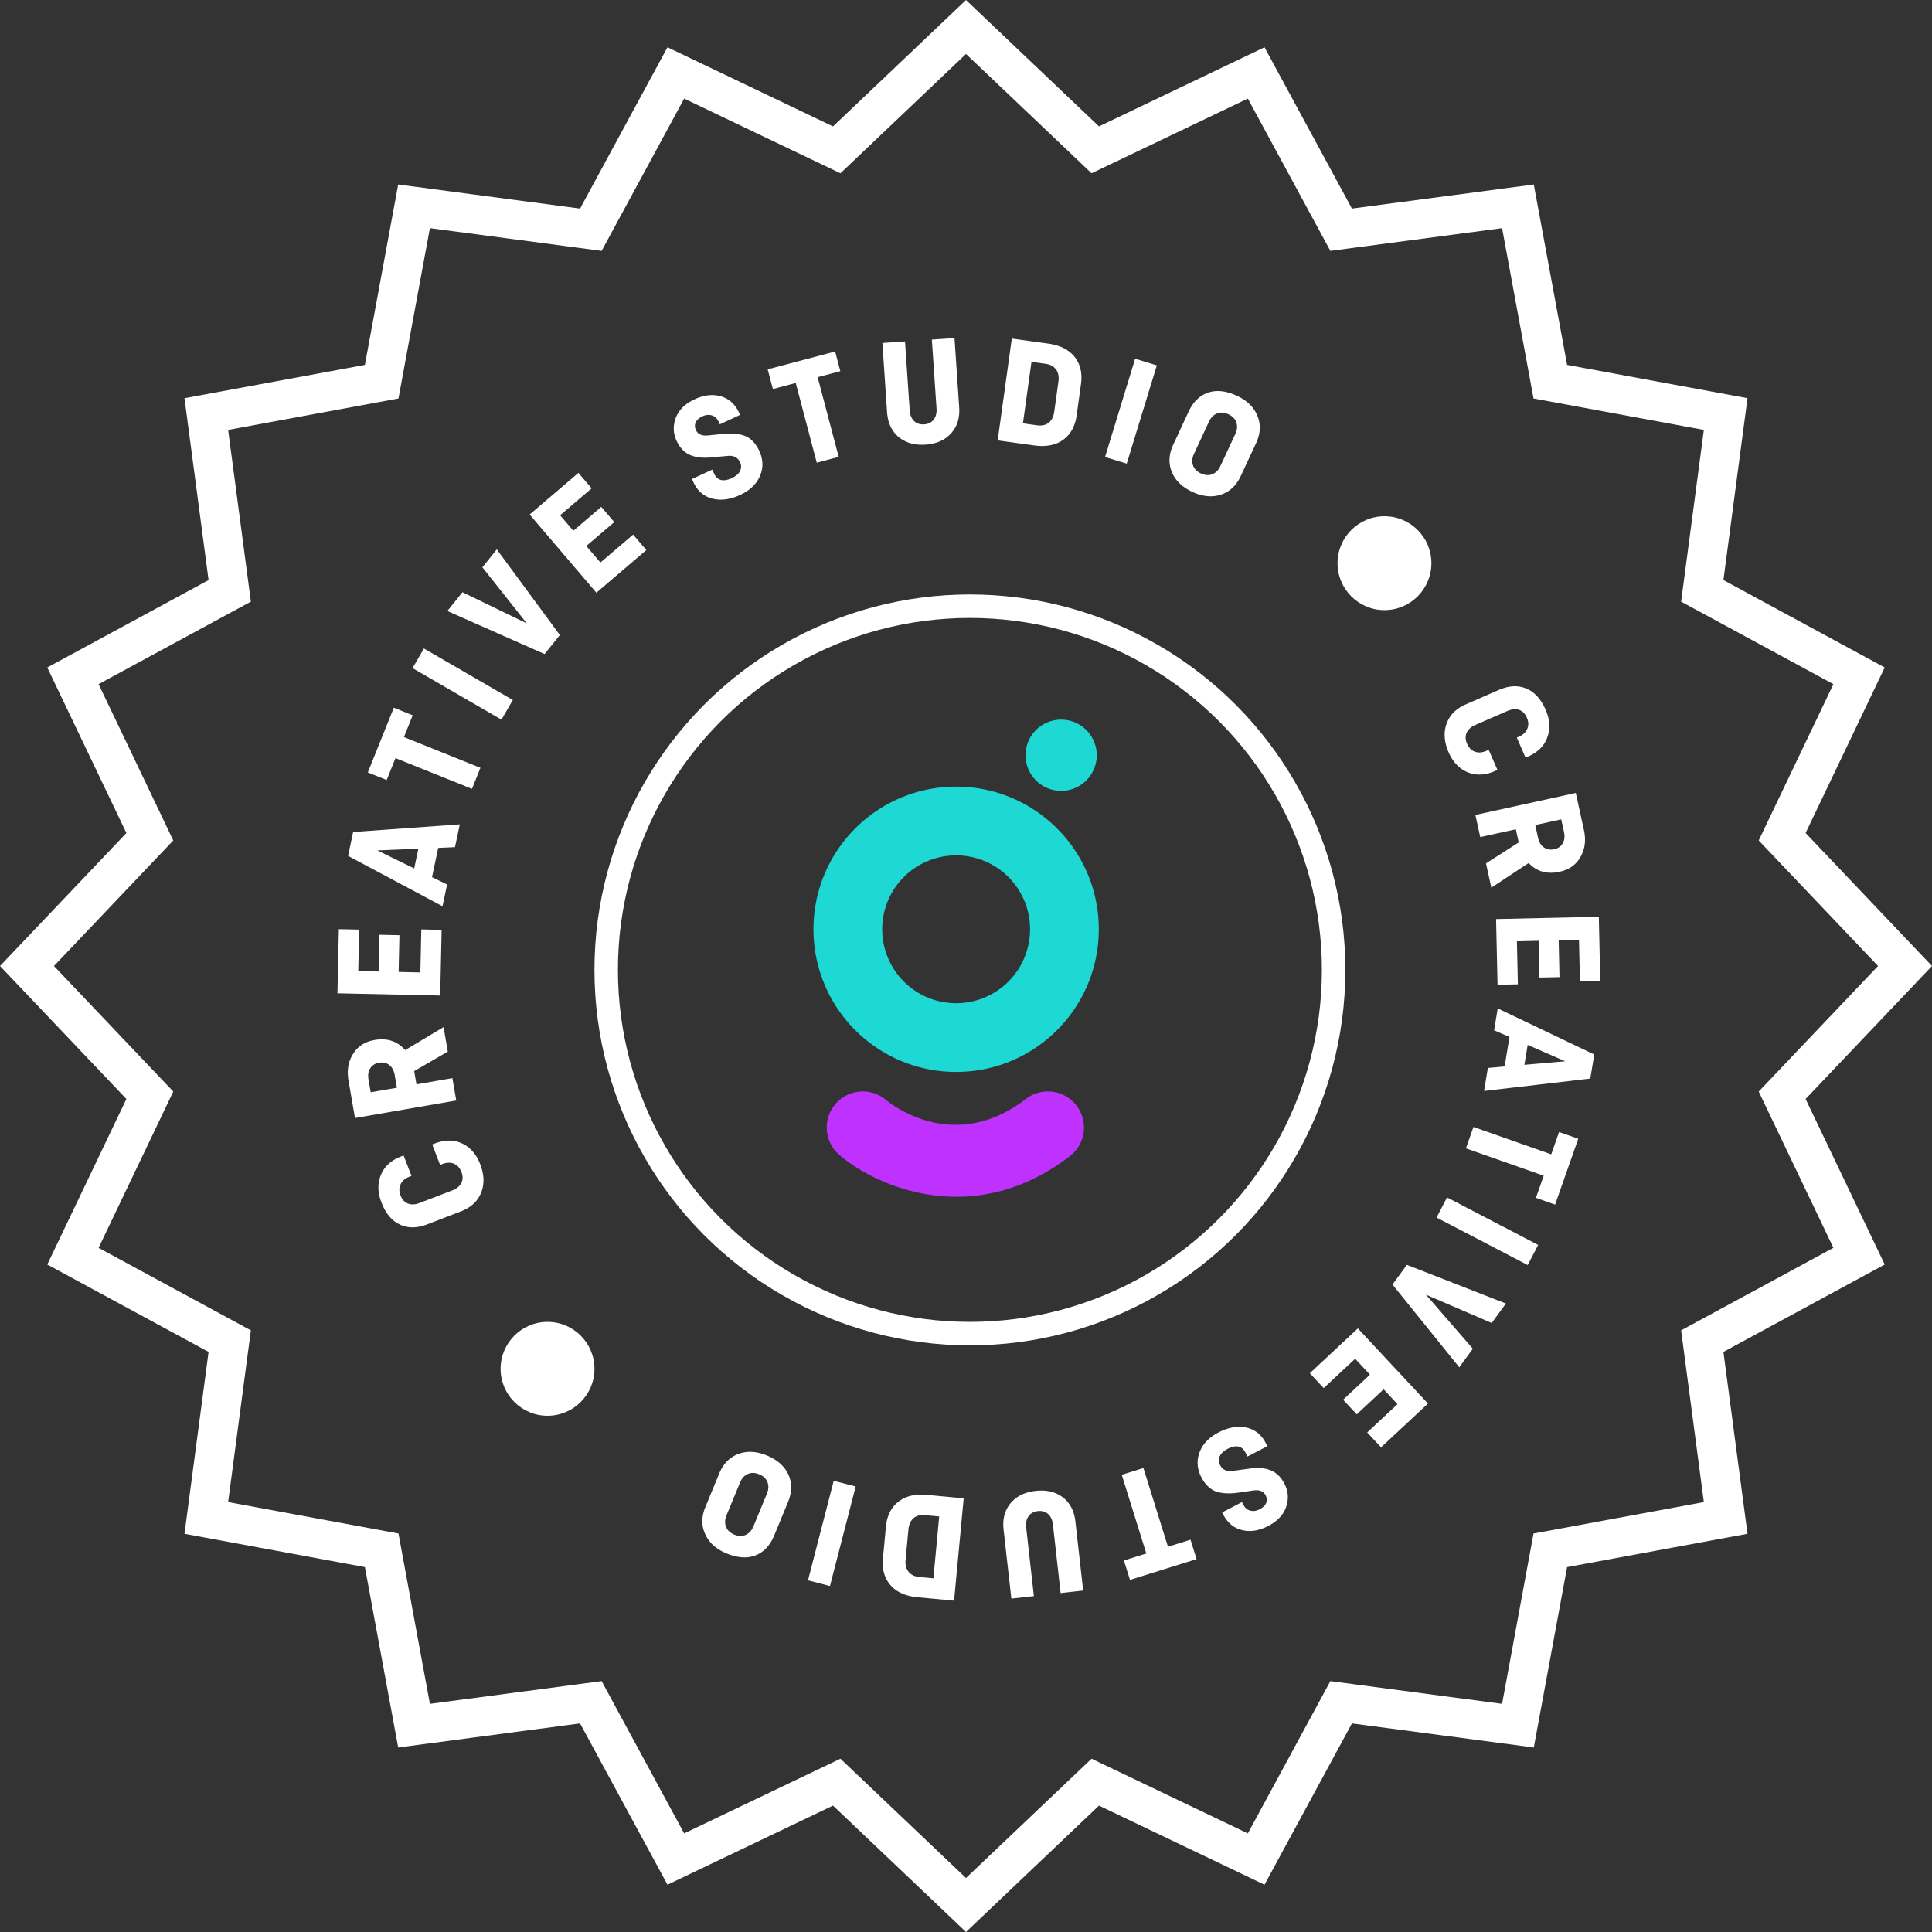<svg xmlns="http://www.w3.org/2000/svg" width="247" height="247" fill="none"><rect width="100%" height="100%" fill="#333333" stroke="none"/><path stroke="#fff" stroke-width="5" d="m138.779 17.97 1.247 1.185 1.553-.74 19.019-9.092 10.044 18.533.82 1.514 1.706-.226 20.895-2.768 3.827 20.73.312 1.692 1.693.312 20.728 3.825-2.767 20.897-.226 1.706 1.514.82 18.532 10.043-9.09 19.02-.741 1.553 1.185 1.247 14.52 15.279-14.52 15.279-1.185 1.247.741 1.553 9.09 19.019-18.532 10.044-1.514.82.226 1.706 2.767 20.895-20.728 3.827-1.693.312-.312 1.693-3.827 20.728-20.895-2.767-1.706-.226-.82 1.514-10.044 18.532-19.019-9.09-1.553-.741-1.247 1.185-15.279 14.52-15.279-14.52-1.247-1.185-1.553.741-19.02 9.09-10.043-18.532-.82-1.514-1.706.226-20.896 2.767-3.826-20.728-.312-1.693-1.693-.312-20.729-3.827 2.768-20.895.226-1.706-1.514-.82-18.533-10.044 9.091-19.019.741-1.553-1.185-1.247L3.45 123.5l14.52-15.279 1.185-1.247-.74-1.553-9.092-19.02 18.533-10.043 1.514-.82-.226-1.706-2.768-20.896 20.73-3.826 1.692-.312.312-1.693 3.825-20.729 20.897 2.768 1.706.226.82-1.514L86.401 9.323l19.02 9.091 1.553.741 1.247-1.185L123.5 3.45l15.279 14.52Z"/><path fill="#fff" d="m96.328 195.127 1.717-4.159c.224-.543.248-1.038.072-1.485-.176-.448-.529-.781-1.059-1-.53-.219-1.015-.231-1.456-.038-.44.193-.772.561-.996 1.103l-1.716 4.16c-.224.542-.248 1.037-.072 1.485.176.448.529.781 1.058 1 .53.218 1.016.231 1.456.038.44-.194.773-.561.996-1.104Zm-6.142-2.47 1.762-4.27c.52-1.257 1.34-2.094 2.464-2.51 1.106-.409 2.319-.341 3.638.203s2.232 1.354 2.74 2.429c.491 1.082.477 2.252-.042 3.509l-1.762 4.271c-.529 1.282-1.32 2.131-2.371 2.548-1.07.424-2.313.344-3.73-.241-1.32-.544-2.224-1.358-2.715-2.44-.508-1.075-.503-2.241.016-3.499Zm13.114 9.38 3.288-12.722 2.808.726-3.288 12.722-2.808-.726Zm13.996 2.163c-1.527-.143-2.677-.66-3.451-1.549-.773-.89-1.094-2.038-.962-3.445l.376-4.003c.132-1.407.661-2.475 1.587-3.205.925-.73 2.152-1.024 3.678-.88l4.68.439-1.229 13.083-4.679-.44Zm.243-2.588 1.792.168.742-7.905-1.792-.169c-.624-.058-1.118.069-1.482.383-.379.326-.598.808-.658 1.445l-.365 3.883c-.06.637.067 1.145.38 1.522.298.39.759.614 1.383.673Zm14.639 2.442-2.881.324-.993-8.824c-.152-1.351.151-2.479.908-3.383.745-.889 1.807-1.41 3.185-1.565 1.378-.155 2.535.117 3.473.817.925.714 1.464 1.747 1.616 3.098l.993 8.825-2.882.324-.986-8.765c-.065-.583-.27-1.03-.613-1.34-.344-.31-.781-.435-1.311-.376-.53.06-.928.279-1.194.658-.266.379-.366.86-.3 1.442l.985 8.765Zm20.025-7.207.775 2.482-8.516 2.656-.774-2.482 2.864-.893-3.14-10.062 2.769-.864 3.139 10.062 2.883-.899Zm4.041-3.491 2.537-1.32.185.355c.203.39.496.636.879.737.383.101.788.041 1.214-.18.414-.216.687-.486.819-.81.12-.318.094-.642-.079-.974-.277-.532-.811-.735-1.602-.609l-1.803.262c-.529.08-.985.114-1.367.102a5.191 5.191 0 0 1-1.245-.141 2.698 2.698 0 0 1-1.209-.633c-.375-.316-.698-.734-.969-1.255-.56-1.076-.643-2.145-.248-3.207.394-1.062 1.201-1.91 2.419-2.544 1.254-.652 2.437-.862 3.55-.63 1.101.239 1.929.891 2.483 1.955l.221.426-2.537 1.32-.268-.514c-.221-.426-.527-.681-.916-.764-.394-.065-.846.035-1.354.299-.521.271-.859.59-1.014.956-.167.372-.155.742.036 1.109.32.615.864.865 1.631.751l2.169-.294c1.083-.143 1.988-.065 2.715.234.714.304 1.287.87 1.718 1.698.492.947.567 1.929.226 2.949-.353 1.025-1.109 1.839-2.268 2.443-1.195.621-2.319.8-3.373.537-1.048-.251-1.852-.915-2.412-1.992l-.138-.266Zm15.467-14.404 3.436-3.206-1.896-2.033-4.022 3.752-1.773-1.901 6.142-5.73 8.963 9.608-5.995 5.594-1.774-1.902 3.875-3.615-1.773-1.901-3.437 3.206-1.746-1.872Zm16.586-6.519-1.736 2.373-8.539-10.582 1.842-2.518 12.66 4.949-1.818 2.485-8.404-3.619 5.995 6.912Zm7.012-10.7-11.651-6.075 1.341-2.571 11.651 6.075-1.341 2.571Zm4.011-17.007 2.453.863-2.96 8.415-2.452-.863.995-2.83-9.943-3.497.962-2.736 9.943 3.497 1.002-2.849Zm-8.306-13.004.464-2.802 12.343 5.894-.509 3.078-13.581 1.585.486-2.94 2.141-.193.623-3.769-1.967-.853Zm9.096 3.958-4.803-2.092-.421 2.546 5.224-.454Zm-3.295-10.701-.105-4.699-2.779.062.123 5.499-2.6.058-.187-8.398 13.137-.293.183 8.197-2.6.059-.118-5.299-2.599.058.105 4.699-2.56.057Zm-6.156-11.491-.68-3.107 4.184-2.677-.368-1.68-4.552.997-.621-2.833 12.836-2.812 1.04 4.748c.282 1.289.137 2.434-.436 3.433-.56.996-1.445 1.627-2.657 1.892-1.615.354-2.938-.018-3.97-1.116l-4.776 3.155Zm9.289-7.133-.351-1.602-3.321.727.351 1.602c.125.574.373.99.744 1.25.374.273.821.352 1.342.238.495-.108.856-.364 1.081-.769.228-.391.279-.873.154-1.446Zm-9.624-10.488 1.12 2.566-.33.144c-1.246.544-2.41.594-3.492.149-1.069-.45-1.878-1.304-2.428-2.563-.565-1.295-.654-2.5-.268-3.614.399-1.12 1.222-1.952 2.468-2.496l4.235-1.848c1.271-.554 2.429-.616 3.476-.185 1.058.425 1.891 1.334 2.499 2.727.55 1.26.619 2.436.21 3.531-.397 1.09-1.219 1.907-2.466 2.451l-.311.136-1.12-2.566.257-.112c.549-.24.91-.58 1.083-1.019.189-.431.17-.91-.06-1.436-.218-.5-.551-.829-.996-.983-.441-.142-.93-.096-1.467.138l-4.125 1.8c-.537.235-.904.562-1.099.982-.19.432-.175.898.043 1.4.23.525.561.867.995 1.027.451.167.951.13 1.501-.11l.275-.12Zm-35.769-41.945-1.898 4.08c-.248.531-.294 1.025-.138 1.48.156.455.494.803 1.014 1.045.52.242 1.004.276 1.452.102.449-.173.797-.526 1.044-1.058l1.899-4.08c.248-.532.293-1.025.137-1.48-.155-.455-.493-.803-1.013-1.045-.52-.242-1.004-.276-1.453-.103-.448.174-.796.527-1.044 1.059Zm6.028 2.739-1.95 4.188c-.574 1.233-1.431 2.033-2.572 2.399-1.124.36-2.332.238-3.625-.364-1.294-.602-2.171-1.451-2.631-2.548-.442-1.103-.377-2.271.197-3.504l1.95-4.189c.585-1.257 1.412-2.07 2.481-2.44 1.087-.377 2.326-.242 3.716.405 1.293.602 2.161 1.455 2.604 2.558.46 1.097.403 2.262-.17 3.495Zm-12.687-9.951-3.847 12.564-2.773-.849 3.847-12.564 2.773.849Zm-13.886-2.78c1.519.212 2.645.778 3.378 1.701.734.923 1.003 2.084.809 3.484l-.552 3.982c-.194 1.4-.77 2.444-1.727 3.133-.957.688-2.195.927-3.714.716l-4.655-.646 1.805-13.015 4.656.646Zm-.358 2.576-1.782-.247-1.091 7.865 1.783.247c.62.086 1.12-.02 1.497-.317.393-.31.634-.78.721-1.415l.536-3.863c.088-.634-.016-1.146-.311-1.537-.281-.402-.732-.647-1.353-.733Zm-14.517-3.087 2.893-.197.602 8.86c.092 1.357-.26 2.47-1.057 3.34-.784.854-1.867 1.329-3.251 1.423-1.383.094-2.528-.23-3.433-.97-.893-.754-1.386-1.81-1.478-3.167l-.602-8.86 2.894-.196.597 8.8c.04.585.224 1.04.554 1.365.329.325.76.47 1.292.434.532-.036.94-.238 1.222-.604.283-.367.404-.843.364-1.428l-.597-8.8ZM98.81 49.735l-.663-2.514 8.624-2.278.664 2.514-2.901.766 2.692 10.19-2.804.741-2.691-10.19-2.92.77Zm-4.19 3.308-2.593 1.207-.169-.363c-.185-.399-.467-.657-.846-.775-.378-.118-.785-.076-1.22.127-.424.196-.708.454-.854.772-.134.312-.123.638.035.976.253.544.778.77 1.574.68l1.812-.182a7.74 7.74 0 0 1 1.37-.042c.388.01.8.076 1.239.196a2.7 2.7 0 0 1 1.18.686c.36.332.664.764.911 1.296.512 1.1.548 2.172.107 3.215-.44 1.044-1.284 1.855-2.529 2.435-1.281.596-2.473.754-3.575.472-1.089-.287-1.887-.975-2.393-2.063l-.203-.435 2.593-1.206.245.525c.202.436.496.703.881.804.391.082.847.003 1.367-.24.532-.247.883-.55 1.054-.91a1.21 1.21 0 0 0 .014-1.108c-.293-.629-.825-.903-1.597-.824l-2.18.199c-1.088.094-1.988-.023-2.7-.354-.701-.336-1.249-.926-1.642-1.773-.45-.967-.482-1.952-.096-2.955.398-1.009 1.19-1.79 2.374-2.34 1.22-.569 2.352-.698 3.393-.388 1.036.297 1.81.996 2.321 2.096l.127.272ZM78.531 66.749 74.956 69.8l1.805 2.115 4.184-3.57 1.688 1.977-6.39 5.453-8.53-9.995 6.237-5.323 1.688 1.977-4.031 3.441 1.688 1.978 3.575-3.051 1.661 1.947Zm-16.858 5.779 1.84-2.294 8.062 10.95-1.951 2.434-12.43-5.503 1.927-2.404 8.236 3.988-5.684-7.17Zm-7.478 10.38 11.371 6.584-1.453 2.51-11.371-6.585 1.453-2.51Zm-4.759 16.814-2.412-.97 3.329-8.276 2.412.97-1.12 2.783 9.779 3.933-1.082 2.691-9.779-3.933-1.127 2.802Zm7.724 13.358-.587 2.778-12.07-6.433.644-3.053 13.638-.983-.616 2.916-2.147.099-.79 3.737 1.928.939Zm-8.912-4.356 4.706 2.302.533-2.524-5.239.222Zm2.819 10.836-.103 4.699 2.78.061.12-5.499 2.599.057-.184 8.398-13.137-.287.18-8.198 2.599.056-.116 5.299 2.6.057.102-4.699 2.56.056Zm5.642 11.752.542 3.133-4.298 2.49.293 1.695 4.592-.795.495 2.857-12.948 2.242-.829-4.789c-.225-1.3-.03-2.437.587-3.41.603-.97 1.516-1.561 2.738-1.773 1.629-.282 2.935.148 3.917 1.291l4.91-2.941Zm-9.595 6.715.28 1.616 3.35-.58-.28-1.616c-.1-.578-.33-1.005-.689-1.281-.361-.289-.805-.388-1.33-.297-.5.086-.87.326-1.114.72-.245.381-.318.86-.217 1.438Zm9.15 10.904-1.005-2.614.336-.129c1.27-.488 2.434-.487 3.495.005 1.048.497 1.819 1.386 2.312 2.668.508 1.319.544 2.527.108 3.623-.448 1.101-1.306 1.895-2.576 2.384l-4.312 1.659c-1.294.498-2.454.508-3.48.032-1.039-.472-1.831-1.417-2.377-2.836-.493-1.282-.511-2.461-.053-3.537.444-1.071 1.302-1.851 2.571-2.339l.317-.122 1.006 2.613-.262.101c-.56.215-.935.538-1.127.969-.208.423-.21.902-.004 1.437.196.511.514.853.952 1.027.434.162.925.137 1.472-.073l4.2-1.616c.547-.211.928-.522 1.141-.932.209-.423.215-.89.019-1.4-.206-.535-.522-.892-.948-1.071-.443-.187-.945-.173-1.505.043l-.28.108Z"/><circle cx="70" cy="175" r="6" fill="#fff"/><circle cx="177" cy="72" r="6" fill="#fff"/><circle cx="124" cy="124" r="46.5" stroke="#fff" stroke-width="3"/><path fill="#1DD8D3" d="M122.238 100.568c-10.073 0-18.238 8.165-18.238 18.238s8.165 18.239 18.238 18.239 18.239-8.166 18.239-18.239-8.166-18.238-18.239-18.238Zm0 27.688a9.448 9.448 0 0 1-9.45-9.45 9.448 9.448 0 0 1 9.45-9.45 9.447 9.447 0 0 1 9.45 9.45 9.447 9.447 0 0 1-9.45 9.45Z"/><path fill="#BE31FF" d="M122.277 153c-6.561 0-12.085-2.883-14.963-5.342a4.612 4.612 0 0 1-.513-6.501 4.607 4.607 0 0 1 6.478-.529c.899.739 8.816 6.842 17.88-.132a4.61 4.61 0 1 1 5.624 7.31c-4.973 3.821-9.985 5.194-14.506 5.194Z"/><path fill="#1DD8D3" d="M135.663 101.108a4.554 4.554 0 1 0 0-9.108 4.554 4.554 0 0 0 0 9.108Z"/></svg>